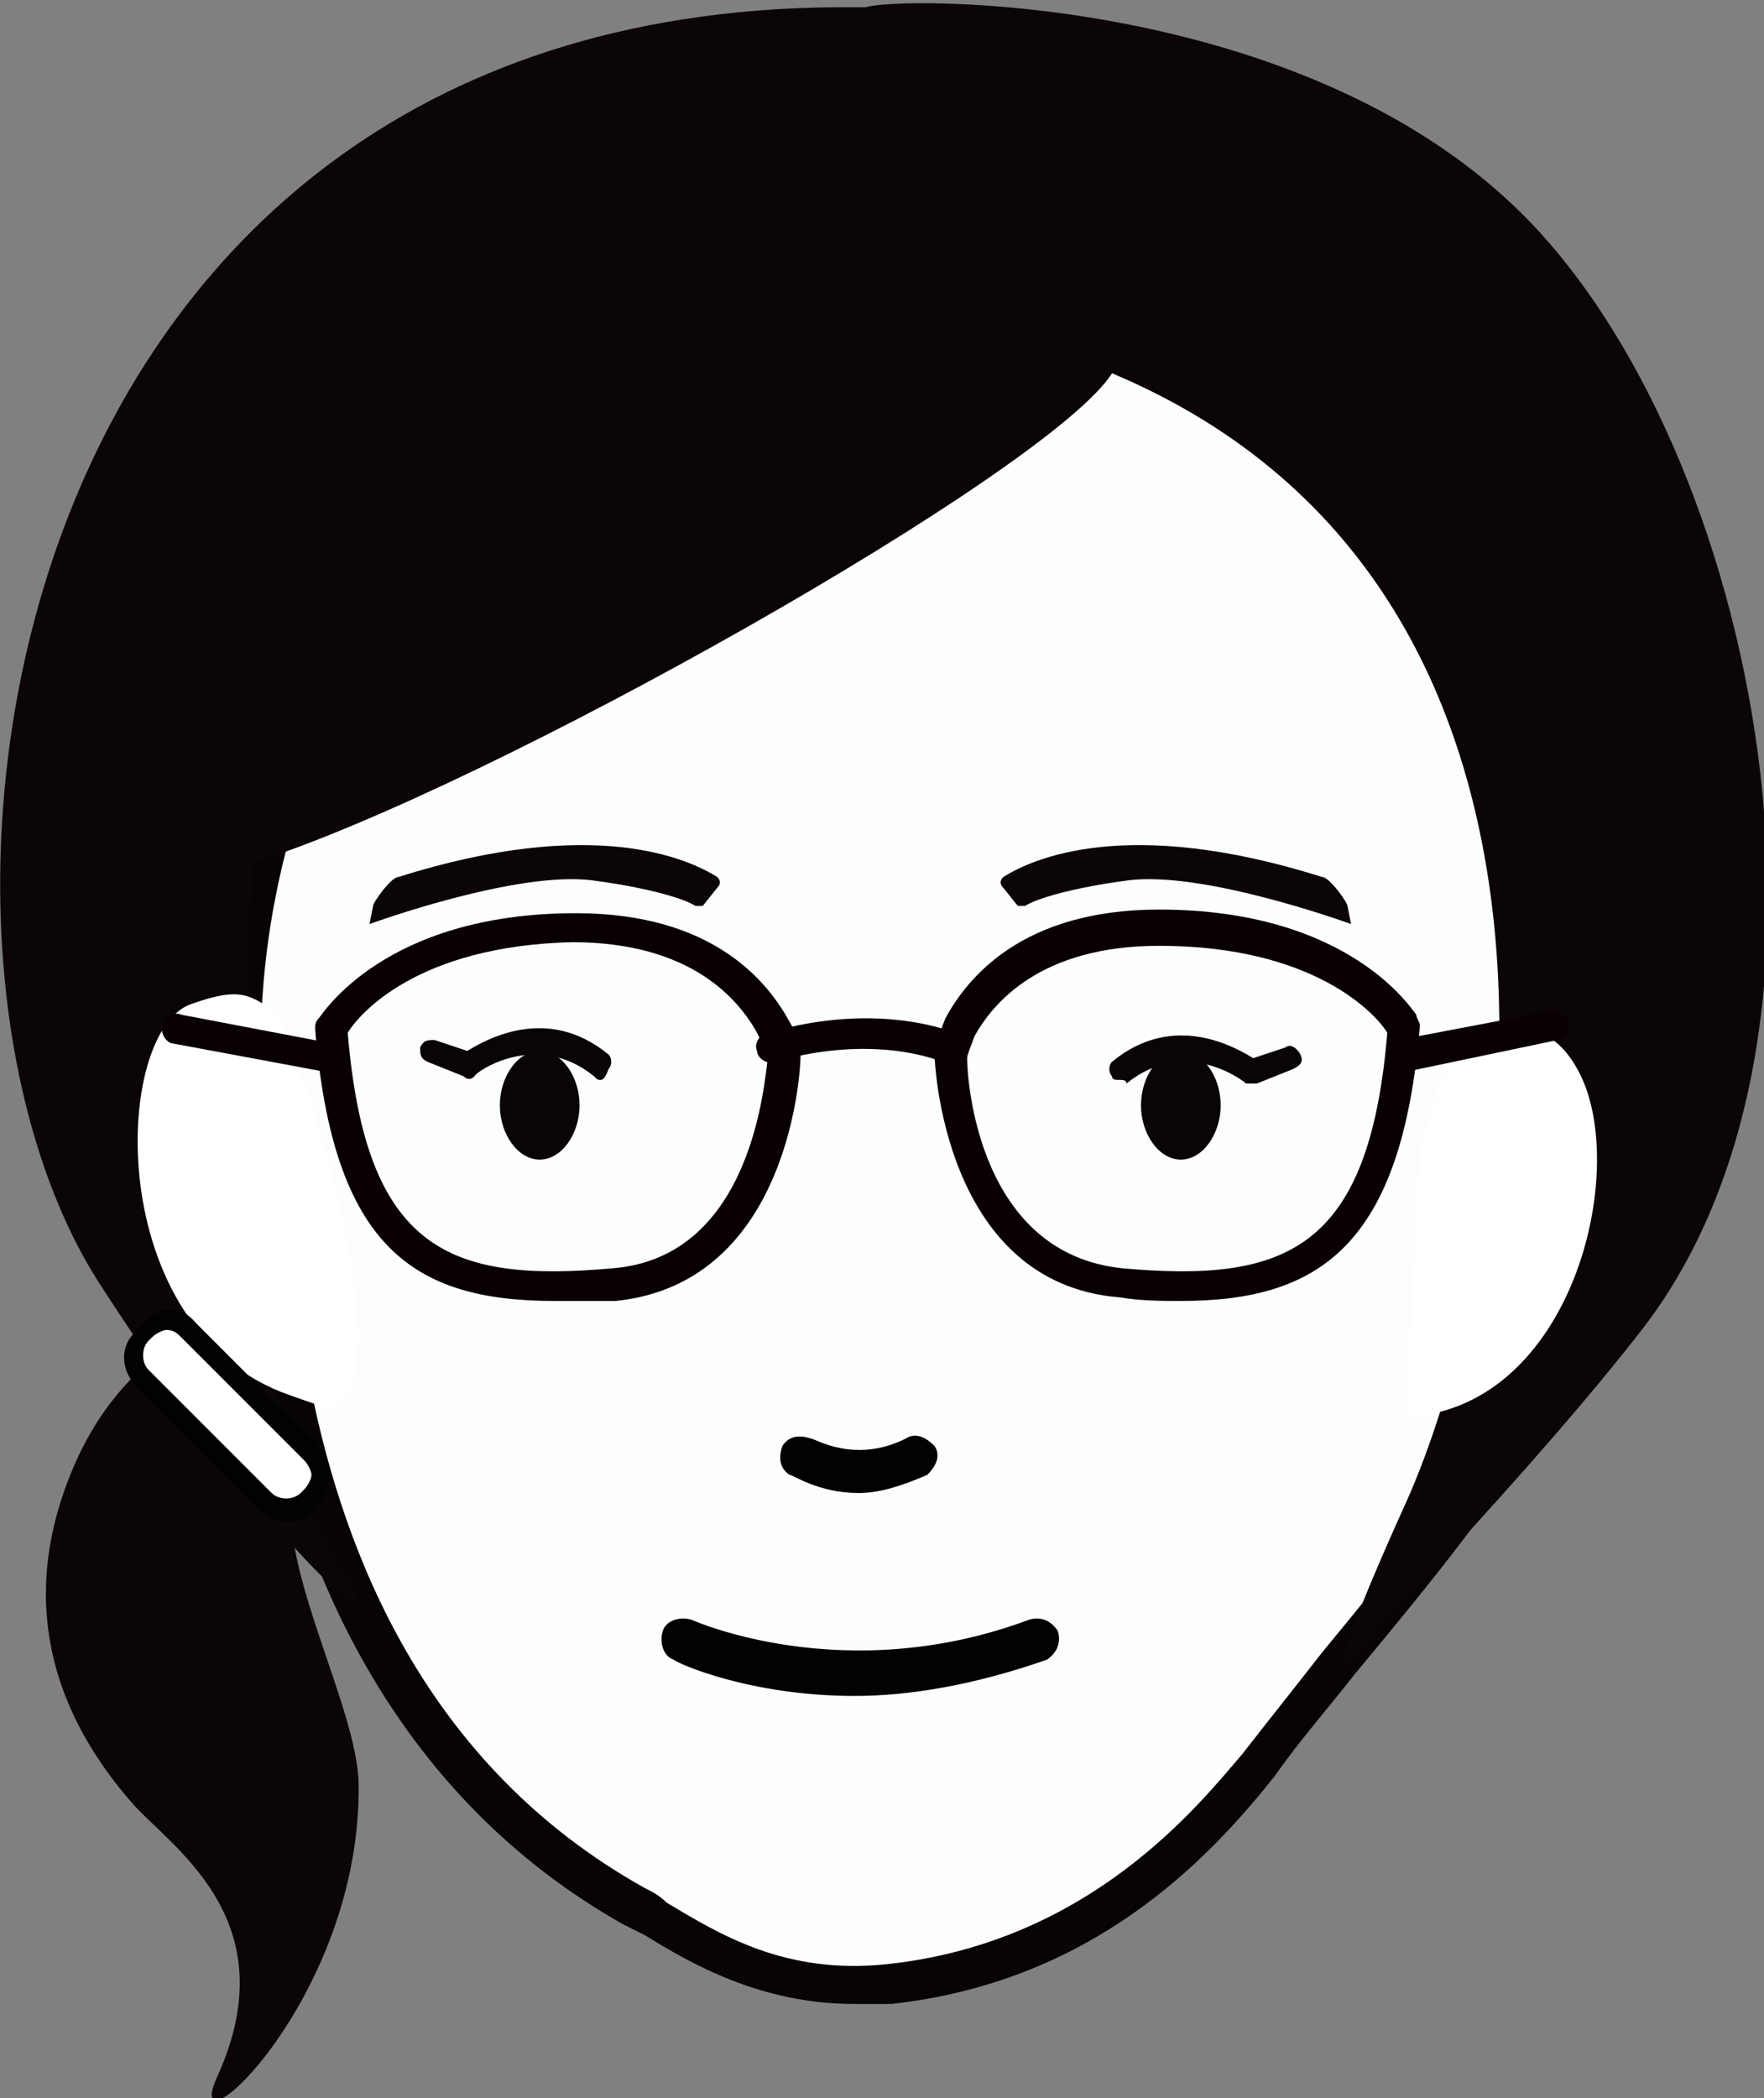 <?xml version="1.0" encoding="utf-8"?>
<!-- Generator: Adobe Illustrator 22.1.0, SVG Export Plug-In . SVG Version: 6.00 Build 0)  -->
<svg version="1.1" id="圖層_1" xmlns="http://www.w3.org/2000/svg" xmlns:xlink="http://www.w3.org/1999/xlink" x="0px" y="0px"
	 viewBox="0 0 48.7 57.9" style="enable-background:new 0 0 48.7 57.9;" xml:space="preserve">
<rect x="0" y="0" width="48.7" height="57.9" fill="#808080" stroke="none"/>
<style type="text/css">
	.st0{fill:#FBFCFC;}
	.st1{fill:#0A0505;}
	.st2{fill:#020202;}
	.st3{fill:#060101;}
	.st4{fill:#FCFDFD;}
	.st5{fill:#0A0405;}
	.st6{fill:#080405;}
	.st7{fill:#050000;}
	.st8{fill:#FFFFFF;}
	.st9{fill:#0B0506;}
	.st10{fill:#231814;}
	.st11{fill:#231814;stroke:#090505;stroke-width:2;stroke-linecap:round;stroke-linejoin:round;stroke-miterlimit:10;}
	.st12{fill:#090505;}
	.st13{fill:#090001;}
</style>
<g>
	<path class="st9" d="M19.6,37.2c0,0-14.1-5.7-17.7,3.6c-0.7,1.8-1.5,5.2,1.7,8.9c1,1.2,4.4,3.2,2.4,7.6c-1.1,2.4,4-2.1,3.9-8.1
		c-0.1-3.7-6.5-12.3,5-9.1L19.6,37.2z"/>
	<g>
		<path class="st4" d="M45.3,28.4c0-11.9-8-20.8-19-20.8c-10.8,0-19.5,9.4-19.7,21c-0.7-0.4-1.7-0.5-2.4,0.9C3,32,3.7,38.6,8,38.5
			c0.6,3.3,2.6,10.2,9.5,14.1c1.6,0.9,3.7,2.4,7.1,2.1c5.6-0.5,8.6-4.1,10.2-6C39.7,42.3,45.3,37,45.3,28.4z"/>
		<path class="st6" d="M23.6,55.3c-2.6,0-4.5-1.1-5.8-1.9c-0.2-0.1-0.4-0.2-0.6-0.3c-6.2-3.5-8.7-9.5-9.7-14c-1.3-0.1-2.4-0.8-3.2-2
			c-1.4-2.3-1.5-6-0.6-7.7c0.4-0.7,0.9-1.2,1.5-1.4c0.3-0.1,0.6-0.1,0.9-0.1C6.7,16.3,15.6,7,26.4,7c11.1,0,19.5,9.2,19.5,21.3
			c0,7.6-4.1,12.6-8.5,17.9c-0.7,0.9-1.5,1.8-2.2,2.8c-1.9,2.4-5.1,5.7-10.6,6.3C24.3,55.3,24,55.3,23.6,55.3z M8,37.9
			c0.3,0,0.5,0.2,0.6,0.5c0.9,4.4,3.1,10.3,9.2,13.7c0.2,0.1,0.4,0.2,0.6,0.4c1.5,0.9,3.3,2,6.1,1.7c5.6-0.6,8.6-4.4,9.8-5.8
			c0.7-0.9,1.5-1.9,2.2-2.8c4.2-5.1,8.2-10,8.2-17.1c0-11.5-7.9-20.2-18.4-20.2C16,8.2,7.4,17.4,7.2,28.6c0,0.2-0.1,0.4-0.3,0.5
			c-0.2,0.1-0.4,0.1-0.6,0C6,29,5.8,28.9,5.5,29c-0.3,0.1-0.5,0.4-0.8,0.8c-0.7,1.4-0.7,4.7,0.5,6.6C6,37.4,6.9,37.9,8,37.9
			C8,37.9,8,37.9,8,37.9z"/>
	</g>
	<path class="st9" d="M2.8,35.5C-3.5,25.9-0.2,0,23.6,0.2c0.1,0,0.2,0,0.3,0c0.9-0.3,11.5-0.4,17.7,5.3c6.8,6.2,10.2,22.7,3.8,31.1
		c-3,3.9-8.7,9.8-8.6,9.6c1.1-1.3-0.9,1.7,2-4.7c2.9-6.4,6.4-25.1-8.1-31.2c-0.4-0.2,0.2-0.3,0,0C29,13,13.4,21.8,7,23.8
		c0,0-1.3,13.7,2.5,19.6C11,45.6,7.9,43.4,2.8,35.5z"/>
	<g>
		<g>
			<path class="st12" d="M16,30.5c0,0.8-0.5,1.5-1.1,1.5s-1.1-0.7-1.1-1.5c0-0.8,0.5-1.5,1.1-1.5S16,29.7,16,30.5z"/>
		</g>
		<path class="st12" d="M16.6,29.8c-0.1,0-0.1,0-0.2-0.1c-1.6-1.3-3.3-0.1-3.3,0c-0.1,0.1-0.2,0.1-0.3,0l-1-0.4
			c-0.2-0.1-0.2-0.2-0.2-0.4c0.1-0.2,0.2-0.2,0.4-0.2l0.9,0.3c0.5-0.3,2.2-1.3,3.9,0.1c0.1,0.1,0.1,0.3,0,0.4
			C16.7,29.8,16.6,29.8,16.6,29.8z"/>
	</g>
	<g>
		<path class="st0" d="M22.2,40.1c0,0,1.4,0.9,3.1,0"/>
		<path class="st2" d="M23.7,41.2c-1.1,0-1.8-0.5-1.9-0.5c-0.3-0.2-0.3-0.5-0.2-0.8c0.2-0.3,0.5-0.3,0.8-0.2c0.1,0,1.2,0.7,2.6,0
			c0.3-0.2,0.6,0,0.8,0.2c0.2,0.3,0,0.6-0.2,0.8C24.9,41,24.3,41.2,23.7,41.2z"/>
	</g>
	<g>
		<path class="st0" d="M18.8,45.3c0,0,4.3,2.1,9.7,0"/>
		<path class="st2" d="M23.6,46.8c-2.9,0-4.9-0.9-5-1c-0.3-0.1-0.4-0.5-0.3-0.8c0.1-0.3,0.5-0.4,0.8-0.3l0,0c0,0,4.2,1.9,9.3,0
			c0.3-0.1,0.6,0,0.8,0.3c0.1,0.3,0,0.6-0.3,0.8C26.9,46.5,25.1,46.8,23.6,46.8z"/>
	</g>
	<path class="st9" d="M19.8,24.5c0.1-0.1,0.1-0.2,0-0.3c-0.8-0.5-3.4-1.7-8.8,0c-0.2,0-0.7,0.7-0.7,0.8l-0.1,0.5
		c0,0,4.1-1.5,6.2-1.2c1.5,0.2,2.5,0.5,2.8,0.7c0.1,0,0.1,0,0.2,0L19.8,24.5z"/>
	<g>
		<g>
			<path class="st12" d="M31.5,30.5c0,0.8,0.5,1.5,1.1,1.5s1.1-0.7,1.1-1.5c0-0.8-0.5-1.5-1.1-1.5S31.5,29.7,31.5,30.5z"/>
		</g>
		<path class="st12" d="M30.9,29.8c-0.1,0-0.2,0-0.2-0.1c-0.1-0.1-0.1-0.3,0-0.4c1.7-1.4,3.4-0.4,3.9-0.1l0.9-0.3
			c0.1-0.1,0.3,0,0.4,0.2c0.1,0.2,0,0.3-0.2,0.4l-1,0.4c-0.1,0-0.2,0-0.3,0c-0.1-0.1-1.7-1.3-3.3,0C31.1,29.8,31,29.8,30.9,29.8z"/>
	</g>
	<path class="st9" d="M27.7,24.5c-0.1-0.1-0.1-0.2,0-0.3c0.8-0.5,3.4-1.7,8.8,0c0.2,0,0.7,0.7,0.7,0.8l0.1,0.5c0,0-4.1-1.5-6.2-1.2
		c-1.5,0.2-2.5,0.5-2.8,0.7c-0.1,0-0.1,0-0.2,0L27.7,24.5z"/>
	<path class="st8" d="M39.2,31.7l0.6-2c0,0,2.4-2.8,3.8-0.1c1.4,2.7-0.2,9.3-4.8,9.5L39.2,31.7z"/>
	<path class="st8" d="M7.6,27.9C7.5,28.6,7.6,27.1,7.6,27.9c-0.7-0.4-0.9-0.7-2.3-0.2C3.1,28.4,2.8,36.7,8,38.5
		c1.4,0.5,1.4,0.5,1.7-0.3C10.4,36.3,8.9,30.7,7.6,27.9z"/>
	<g>
		<path class="st8" d="M8.6,41.4L8.6,41.4c-0.4,0.4-0.9,0.4-1.3,0L4,38c-0.4-0.4-0.4-0.9,0-1.3h0c0.4-0.4,0.9-0.4,1.3,0l3.3,3.3
			C9,40.4,9,41,8.6,41.4z"/>
		<path class="st2" d="M8,42c-0.3,0-0.6-0.1-0.8-0.3l-3.4-3.4c-0.5-0.5-0.5-1.2,0-1.6l0.1-0.1C4.3,36,5,36,5.4,36.5l3.4,3.4
			c0.2,0.2,0.3,0.5,0.3,0.8c0,0.3-0.1,0.6-0.3,0.8l-0.1,0.1C8.6,41.9,8.3,42,8,42z M4.6,36.7c-0.1,0-0.3,0.1-0.4,0.2L4.1,37
			c-0.2,0.2-0.2,0.6,0,0.8l3.4,3.4c0.2,0.2,0.6,0.2,0.8,0l0.1-0.1c0.1-0.1,0.2-0.3,0.2-0.4s-0.1-0.3-0.2-0.4L5,36.9
			C4.9,36.8,4.8,36.7,4.6,36.7z"/>
	</g>
	<g>
		<g>
			<path class="st13" d="M15.3,35.9c-3.9,0-6.1-1.5-6.6-7.5c0-0.1,0-0.2,0.1-0.3c0.1-0.1,1.8-2.9,7.1-2.9c3.8,0,5.3,1.9,5.9,3
				c0.3,0.5,0.3,0.9,0.3,0.9c0,0,0,0.1,0,0.1c0,0.1-0.2,6.2-5.1,6.7C16.4,35.9,15.8,35.9,15.3,35.9z M9.6,28.5
				c0.5,6,2.8,6.9,7.3,6.5c3.9-0.3,4.2-5.2,4.3-5.8c0-0.1-0.1-0.3-0.3-0.7c-0.5-0.9-1.8-2.5-5.1-2.5C11.5,26.1,9.9,28,9.6,28.5z"/>
			<path class="st13" d="M9.1,29.6C9.1,29.6,9,29.6,9.1,29.6l-4.3-0.8c-0.2,0-0.4-0.3-0.3-0.5c0-0.2,0.3-0.4,0.5-0.3l4.2,0.8
				c0.2,0,0.4,0.3,0.3,0.5C9.5,29.5,9.3,29.6,9.1,29.6z"/>
		</g>
		<g>
			<path class="st13" d="M32.6,35.9c-0.5,0-1.1,0-1.7-0.1c-4.9-0.4-5.1-6.6-5.1-6.7c0,0,0-0.1,0-0.1c0,0,0.1-0.4,0.3-0.9
				c0.6-1.1,2.1-3,5.9-3c5.3,0,7,2.8,7.1,2.9c0,0.1,0.1,0.2,0.1,0.3C38.7,34.4,36.4,35.9,32.6,35.9z M26.7,29.2
				c0,0.6,0.3,5.4,4.3,5.8c4.5,0.4,6.8-0.5,7.3-6.5c-0.3-0.5-2-2.4-6.3-2.4c-3.3,0-4.6,1.6-5.1,2.5C26.8,28.9,26.7,29.1,26.7,29.2z"
				/>
			<path class="st13" d="M38.7,29.6c-0.2,0-0.4-0.1-0.4-0.4c0-0.2,0.1-0.5,0.3-0.5l4.2-0.8c0.2,0,0.5,0.1,0.5,0.3
				c0,0.2-0.1,0.5-0.3,0.5L38.7,29.6C38.8,29.6,38.8,29.6,38.7,29.6z"/>
		</g>
		<path class="st13" d="M26.2,29.3c-0.1,0-0.1,0-0.2,0c0,0-1.8-0.8-4.6,0c-0.2,0.1-0.5-0.1-0.5-0.3c-0.1-0.2,0.1-0.5,0.3-0.5
			c3.1-0.9,5.1,0,5.2,0c0.2,0.1,0.3,0.4,0.2,0.6C26.5,29.2,26.4,29.3,26.2,29.3z"/>
	</g>
</g>
</svg>
